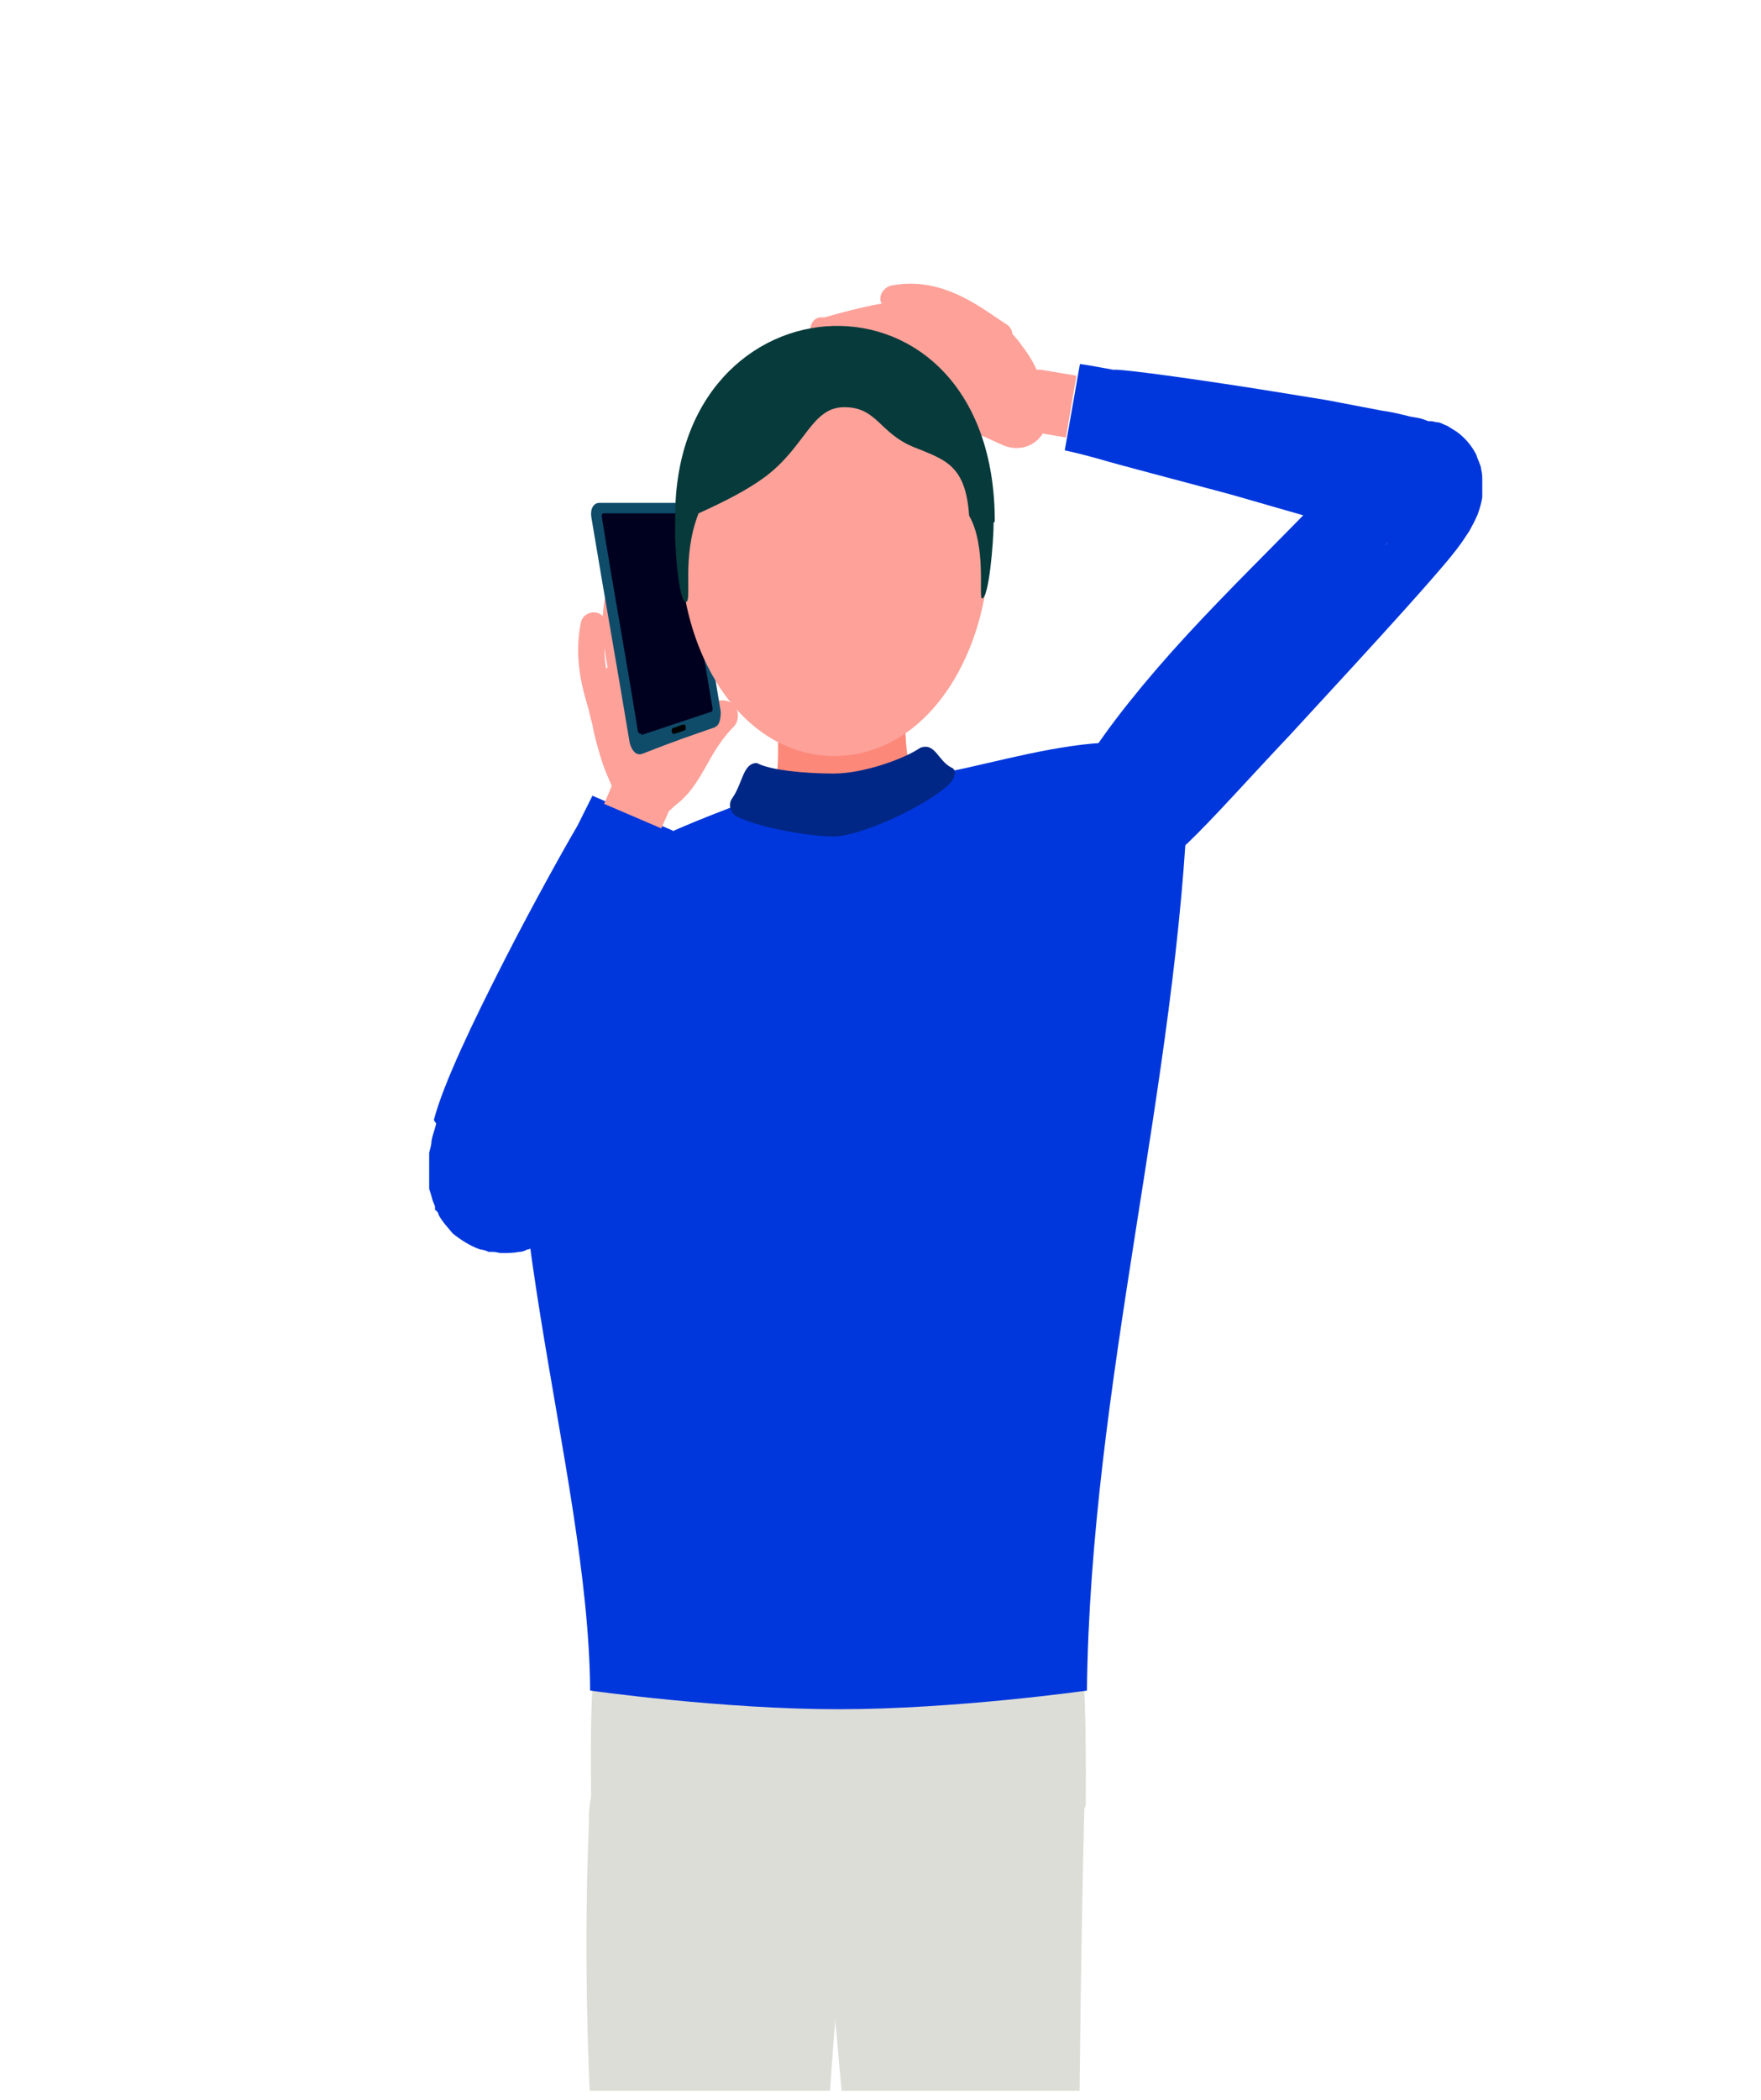 <?xml version="1.0" encoding="UTF-8"?>
<svg id="_レイヤー_1" data-name="レイヤー_1" xmlns="http://www.w3.org/2000/svg" xmlns:xlink="http://www.w3.org/1999/xlink" version="1.1" viewBox="0 0 151 180">
  <!-- Generator: Adobe Illustrator 29.1.0, SVG Export Plug-In . SVG Version: 2.1.0 Build 142)  -->
  <defs>
    <style>
      .st0 {
        fill: none;
      }

      .st1 {
        fill: #0f4c6a;
      }

      .st2 {
        fill: #0037dd;
      }

      .st3 {
        fill: #fda199;
      }

      .st4 {
        fill: #002786;
      }

      .st5 {
        fill: #1f1f1f;
      }

      .st6 {
        fill: #00011f;
      }

      .st7 {
        fill: #fc8879;
      }

      .st8 {
        fill: #073a3b;
      }

      .st9 {
        clip-path: url(#clippath);
      }

      .st10 {
        fill: #ddddd8;
      }
    </style>
    <clipPath id="clippath">
      <rect class="st0" width="150.8" height="179.2"/>
    </clipPath>
  </defs>
  <g class="st9">
    <g>
      <g>
        <path class="st3" d="M100.8,264.6c-5.2-2.2-11.6-3.5-12.1-5.8-.5-2.2-7.6-1.8-7.6.9,0,2.7-3.2,7.1-.7,8.9,2.6,1.8,27.1.9,28.7,0,.2-2.8-3.1-1.8-8.4-4Z"/>
        <path d="M110.2,268.2c0-.4-30.3-1.3-30.8-.4-.3.5-.3,1.2-.2,1.7,0,.3.4.5.7.5h29.4c.2,0,.4,0,.4-.3.2-.3.4-.9.4-1.5Z"/>
        <path class="st5" d="M80.8,261.5c1,.4,2.5,1.3,5.5,1.3s5.4-1.6,5.4-1.6c0,0,8.6,1.9,11.7,2.5,3,.6,7,.9,7,3.4s0,2.1-1.5,2.1h-28.9c-.7,0-1.2-.5-1.2-1v-.7c0-2,1.2-5.6,2-6Z"/>
      </g>
      <g>
        <path class="st3" d="M49.5,264.6c5.2-2.2,11.6-3.5,12.1-5.8.5-2.2,7.6-1.8,7.6.9s3.2,7.1.7,8.9c-2.6,1.8-27.1.9-28.7,0-.2-2.8,3.1-1.8,8.4-4Z"/>
        <path d="M40.1,268.2c0-.4,30.3-1.3,30.8-.4.3.5.3,1.2.2,1.7,0,.3-.4.5-.7.5h-29.4c-.2,0-.4,0-.4-.3-.2-.3-.4-.9-.4-1.5Z"/>
        <path class="st5" d="M69.4,261.5c-1,.4-2.5,1.3-5.5,1.3s-5.4-1.6-5.4-1.6c0,0-8.6,1.9-11.7,2.5-3,.6-7,.9-7,3.4s0,2.1,1.5,2.1h28.9c.7,0,1.2-.5,1.2-1v-.7c0-2-1.2-5.6-2-6Z"/>
      </g>
      <g>
        <path class="st10" d="M93,153c0-2.5-.9-4.7-2.4-6.2-1.6-1.6-3.8-2.5-6.3-2.7l-5.3-.4c-2.6-.2-4.9,1-6.6,2.8-1.7,1.8-2.6,4.3-2.4,6.9v.8c1.3,16.1,2.8,32,4.3,47.9,1.5,15.9,3,31.8,4.4,47.7l.4,5h12.7c0,0,.1-5.2.1-5.2.3-16,.3-32,.5-47.9.1-15.9.2-31.9.6-47.6v-1Z"/>
        <path class="st3" d="M89.1,259.9v-5.2s-8,0-8,0v5.1c0,.9.7,1.6,1.6,1.6h4.7c.9,0,1.6-.7,1.7-1.6Z"/>
      </g>
      <g>
        <path class="st10" d="M73.5,157.9c.3-2.4-.3-4.5-1.6-6.3-1.3-1.8-3.4-3.2-5.9-3.7l-5.2-1c-2.5-.5-5,.2-6.9,1.8-.9.8-1.8,1.8-2.4,2.9-.6,1.1-.9,2.4-1,3.8v.8c-.7,16.3.4,31.9,1.7,47.5,1.4,15.6,3.3,31,5.6,46.3l.7,5,12.7-1-.2-5c-.6-15.2-.9-30.5-.7-45.6.2-15.1.9-30.3,2.9-44.6v-.9Z"/>
        <path class="st3" d="M69.1,259.3l-.4-5-8,.6.4,5.1c0,.9.9,1.6,1.8,1.5l4.7-.4c.9,0,1.6-.8,1.5-1.7Z"/>
      </g>
      <g>
        <path class="st7" d="M99.9,68.6c.7-2.8-3.8-5.1-10.4-1.8h0c-14.1,8.4-20.5,7.6-32.1,7.6h0c-5.3.8-9.9,5.1-9.9,8.2,1.7,17.5,3.5,34.9,5.2,52.4h38.3c2.3-22.7,3.4-44.1,8.9-66.4Z"/>
        <path class="st7" d="M77.6,62c-1.9.9-9.2,1.2-10.9.8.1,4.6.2,9.6-9.3,11.6,5.8,1.9,8.7,2.9,14.5,4.9h0c5.8-1.9,10.6-6.7,17.6-12.4-11.5,5.3-11.7-.5-11.9-4.8Z"/>
        <path class="st10" d="M71.9,158.6c-10.2,0-21.3-2.5-21.2-3.9,0,0-.2-9,.3-12.1.5-3.1,1.7-7.6,1.7-7.6h38.3s1.4,4.9,1.8,7.6c.4,3.1.3,12.1.3,12.1,0,1.4-11,3.9-21.2,3.9Z"/>
        <path class="st2" d="M101.9,67.2c-1.5-7.4-17.8-1-22.5-.8-.3.8-.5,1.2-.8,2.1-5.5,2-7.8,1.5-12.4,1.5-.3-.8-.4-1.1-.7-1.9-3.9,1.7-17.1,5.6-19.8,12.8-4.8,18.4,4.8,44.9,4.9,64,0,0,11.3,1.6,21.3,1.6s21.3-1.6,21.3-1.6c.3-26.2,7.8-52.1,8.7-77.5Z"/>
        <path class="st4" d="M78.9,64.1c-1.3.9-4.8,2.2-7.4,2.2s-5.5-.3-6.6-.9c-1.2,0-1.2,1.7-2.1,3-.4.5-.2,1.3.4,1.6,2.1,1,6.3,1.7,8.3,1.7s7.2-2.2,9.7-4.3c.7-.6.9-1.4.4-1.6-1.2-.6-1.4-2.2-2.7-1.7Z"/>
      </g>
      <g>
        <path class="st2" d="M37.4,96.3c-.1.5-.3.9-.4,1.5,0,.3-.1.6-.2,1,0,.2,0,.4,0,.7v.4s0,.6,0,.6c0,.1,0,.5,0,.9v.5c.1.3.2.6.3,1l.2.5v.3c.2.1.3.3.3.4.3.6.8,1.1,1.2,1.6.6.5,1.5,1.1,2.4,1.4.2,0,.5.1.7.2h.4c.2,0,.5.1.7.1.5,0,1,0,1.5-.1.3,0,.5-.1.7-.2.2,0,.5-.2.6-.2.4-.2.8-.4,1.2-.7.2-.1.4-.3.6-.4.2-.2.2-.2.3-.3l.5-.5c1-1.2,1.3-1.8,1.6-2.5,1.2-2.4,1.8-4.3,2.4-6.3,1.2-3.9,2-7.5,2.2-9.9.2-1,.3-1.8.3-2.4-.5-6.1-6.3-8.2-9.7-3.4-.4.6-.9,1.5-1.3,2.6-1.1,2.2-2.1,5.7-3.1,9.1-.3.8-.5,1.7-.8,2.5-.3.8-.5,1.6-.7,2,0,.1,0,.2,0,.2,0,0,0,0,0,0h0c0,0,.1-.2.2-.2.2-.2.1-.1.7-.6.3-.2.5-.3.8-.4h.3c.2-.2.4-.3.5-.3.4,0,.8-.1,1.1-.1.4,0,.8,0,1.1.1.6.1,1.5.4,2.1.9.7.5.9.8,1.3,1.2.2.2.3.4.4.6l.2.3v.2c.2.2.2.4.3.6,0,.2,0,.5.1.5,0,.2,0,.4,0,.5,0,.3,0,.4,0,.4,0,0,0-.1,0-.2,0-.2,0-.5.1-.8.4-2.5,2.4-8.9,4.3-14.5,1.9-5.6,3.7-10.7,3.8-11.2,1.1-2.5,1.1-2.7,1.1-2.7l-6.9-3s-.3.6-1.3,2.6c-1,1.7-3.7,6.5-6.3,11.6-2.6,5.1-5.2,10.5-6,13.6Z"/>
        <path class="st3" d="M53,66.1l-1.2,2.8,4.9,2.1,1.2-2.7c.3-.6,0-1.3-.6-1.6l-2.7-1.2c-.6-.3-1.3,0-1.6.6Z"/>
      </g>
      <g>
        <path class="st3" d="M58.7,59.1c.2.7.3,1.4.4,2.1,0,.7,0,1.5,0,2.2,0,.7-.1,1.5-.2,2.2,0,.7-.2,1.5-.4,2.2-.4,1.6-2,2.6-3.6,2.2-.9-.2-1.6-.8-2-1.6-.3-.7-.6-1.4-.9-2.1-.3-.7-.5-1.4-.7-2.1-.2-.7-.4-1.4-.5-2.1-.1-.7-.2-1.4-.1-2.2.2-2.3,2.3-3.9,4.5-3.7,1.7.2,3,1.3,3.5,2.8Z"/>
        <g>
          <path class="st3" d="M57.6,59.5h-1.1c0-3.6.1-7.9.8-10.3.2-.6.8-.9,1.3-.7.6.2.9.8.7,1.3-.7,2.4-.7,7.6-.8,9.6h-1.1Z"/>
          <path class="st3" d="M56.8,69.5c-.4,0-.9-.2-1.1-.6-.4-.6-.2-1.5.4-1.9,1-.6,1.6-1.7,2.3-2.9.7-1.2,1.4-2.5,2.6-3.7.5-.5,1.4-.5,1.9,0,.5.5.5,1.4,0,1.9-.9.9-1.6,2-2.2,3.1-.8,1.4-1.6,2.9-3.2,3.9-.2.1-.5.2-.7.2Z"/>
          <path class="st3" d="M55.9,59.2c-.4,0-.8-.2-1-.6-1.1-2.4-1.2-8.1.4-11.1.3-.5.9-.7,1.4-.5.5.3.7.9.5,1.4-1.3,2.6-1.1,7.6-.3,9.2.3.5,0,1.2-.5,1.4-.1,0-.3.1-.5.1Z"/>
          <path class="st3" d="M53.5,60.3c-.6,0-1-.4-1.1-1,0-.7-.2-1.4-.3-2.1-.4-2.2-.8-4.6.2-7.6.2-.6.8-.9,1.4-.7.6.2.9.8.7,1.4-.8,2.5-.5,4.5-.1,6.6.1.8.3,1.5.3,2.3,0,.6-.4,1.1-1,1.2,0,0,0,0,0,0Z"/>
          <path class="st3" d="M52,63.4c-.5,0-.9-.3-1.1-.9-.1-.5-.3-1-.4-1.6-.6-2-1.3-4.5-.7-7.5.1-.6.7-1,1.3-.9.6.1,1,.7.9,1.3-.5,2.5.2,4.7.7,6.5.2.6.4,1.2.5,1.8.1.6-.3,1.2-.8,1.3,0,0-.1,0-.2,0Z"/>
        </g>
      </g>
      <g>
        <path class="st1" d="M61.4,62.3c-2.3.8-3.5,1.2-6.3,2.3-.5.2-.9-.2-1.1-.9-1.3-7.8-2-11.6-3.3-19.4-.1-.7.2-1.2.7-1.2,3,0,4.3,0,6.7,0,.4,0,.8.5.9,1.1,1.1,6.7,1.7,10.1,2.8,16.8,0,.6-.1,1.2-.5,1.3Z"/>
        <path class="st6" d="M55,62.9c-.1,0-.2,0-.3-.2-1.2-7.4-1.9-11-3.1-18.4,0-.2,0-.3.2-.3,2.8,0,4,0,6.3,0,0,0,.2.1.2.3,1.1,6.6,1.7,9.8,2.8,16.4,0,.1,0,.3-.1.3-2.1.7-3.3,1.1-6,2Z"/>
        <path d="M58.7,62.6c-.3.1-.5.2-.9.3,0,0-.2,0-.2-.2h0c0-.1,0-.3.1-.3.4-.1.5-.2.9-.3,0,0,.2,0,.2.2h0c0,.1,0,.3-.1.3Z"/>
      </g>
      <g>
        <path class="st3" d="M78.8,33.5c.4.6,1,1.1,1.6,1.5.6.4,1.2.8,1.8,1.2.6.4,1.3.7,1.9,1.1.7.3,1.3.6,2,.9,1.9.7,3.6-.5,3.8-2.5.1-.9,0-1.7-.3-2.5-.3-.7-.6-1.3-.9-1.9-.3-.6-.7-1.2-1.1-1.7-.4-.6-.9-1.1-1.4-1.6-.6-.5-1.2-1-1.9-1.3-2.9-1.3-6,.4-6.7,2.6-.4,1.4,0,3,1.2,4.4Z"/>
        <g>
          <path class="st3" d="M79.5,33.3c-.2,0-.4,0-.5-.1-1.2-.7-6.4-1.2-8.6-.8-.6.1-1.1-.2-1.3-.8-.1-.6.2-1.1.8-1.3,2.4-.5,8.2,0,10.1,1,.5.3.7.9.4,1.5-.2.3-.6.5-.9.5Z"/>
          <path class="st3" d="M84.6,36.9s0,0-.1,0c-.8,0-1.7-.2-2.6-.3-1.8-.3-3.7-.5-5.9-.4-.7,0-1.4-.5-1.4-1.3,0-.7.5-1.4,1.3-1.4,2.4-.1,4.5.2,6.4.4.8.1,1.7.2,2.5.3.7,0,1.3.7,1.2,1.5,0,.7-.6,1.2-1.3,1.2Z"/>
          <path class="st3" d="M67.9,31.7c-.5,0-.9-.3-1-.8-.2-.6.2-1.2.7-1.3.6-.2,1.2-.4,1.9-.6,3.4-1,7.2-2.1,9.8-1.4.6.2.9.7.8,1.3-.2.6-.7.9-1.3.8-2.1-.6-5.7.5-8.7,1.4-.7.2-1.3.4-1.9.6,0,0-.2,0-.3,0Z"/>
          <path class="st3" d="M70.5,29.3c-.5,0-.9-.3-1-.8-.1-.6.2-1.2.8-1.3h.4c3.6-1,8.1-2.2,10.7-.9.5.3.8.9.5,1.4-.3.5-.9.8-1.4.5-2-.9-6.4.2-9.3,1h-.4c0,.1-.2.1-.3.1Z"/>
          <path class="st3" d="M85.8,29.8c-.2,0-.4,0-.6-.2-.3-.2-.6-.4-.9-.6-2-1.3-4.5-3-7.5-2.4-.6.1-1.1-.3-1.3-.8-.1-.6.3-1.1.8-1.3,3.9-.8,6.9,1.2,9.1,2.7.3.2.6.4.9.6.5.3.7,1,.3,1.5-.2.3-.6.5-.9.5Z"/>
        </g>
      </g>
      <g>
        <path class="st3" d="M71.5,64.8c9.1,0,14.5-11.2,13.1-21.2,0,0-2.8-11.2-13-11.2s-13,11.2-13,11.2c-1.5,10,3.9,21.2,13,21.2Z"/>
        <path class="st8" d="M85.3,44.7c0-23.1-27.8-21.6-27.4,0-.1,2,.3,6.9.9,6.9s-.4-3.8,1.1-7.6c2.2-1,4.2-2,5.8-3.2,3.4-2.6,3.9-5.9,6.7-5.9s3,2.2,5.9,3.4c2.7,1.1,4.5,1.5,4.8,5.9,1.5,2.6.8,7.1,1.1,7.1.6,0,1-4.9,1-6.5Z"/>
      </g>
      <g>
        <path class="st2" d="M112.3,43.6c-2.9,3-6.9,6.9-10.5,10.8-3.6,3.9-6.8,7.9-8.6,10.8-.5.9-1,1.6-1.3,2.2-1,3.1-.1,5.7,1.6,6.8,1.7,1.2,4,1.3,6.2-.2.6-.4,1.3-1,2.1-1.7,2.2-2.1,5.4-5.7,8.9-9.4,3.5-3.8,7.1-7.7,9.7-10.6.8-.9,1.8-2,3-3.4.6-.7,1.3-1.5,2-2.5.2-.3.4-.6.6-.9.2-.4.4-.7.7-1.4.1-.3.3-.8.4-1.5,0-.2,0-.4,0-.6v-.3c0-.1,0-.3,0-.5,0-.3,0-.6-.1-1,0-.3-.3-.8-.4-1.2-.4-.8-1-1.5-1.7-2-.3-.2-.5-.3-.8-.5-.3-.1-.6-.3-.8-.3-.2,0-.4-.1-.6-.1-.2,0-.4,0-.5,0h-.4s-.2,0-.2,0h0s0,0,0,0c-.5,0,3.9.8,2.1.4h0s0,0,0,0h0c-.5-.2-1-.3-1.5-.5-.5-.2-.8-.2-1.3-.3-.8-.2-1.6-.4-2.4-.5-1.6-.3-3.1-.6-4.7-.9-3.1-.5-6.1-1-8.8-1.4-5.3-.8-9.3-1.3-9.5-1.2-2.7-.5-2.9-.5-2.9-.5l-1.3,7.4s1,.2,2.8.7c2.4.7,6.7,1.8,11.5,3.1,2.4.7,4.9,1.4,7.3,2.1,1.2.4,2.4.7,3.5,1.1,1.1.3,2.1.9,2.6.9h0s0,0,0,0h0c1.1-1.4-2.4,3,2.4-3.1h0s0-.1,0-.1v-.2c0-.1,0-.2,0-.4,0-.3,0-.4.1-.6,0-.2,0-.2.1-.3,0,0,0,0,0,0,0,.1-.9,0-2-.4-.3-.1-.5-.2-.9-.4-.3-.2-.7-.3-1-.5l-1.1-.6-.3-.2h0s0,0,0,0c0,0,0,.1-.2.2-.4.4-.9,1-1.4,1.5-1.1,1.1-2,2-2.7,2.7Z"/>
        <path class="st3" d="M88.5,37l2.9.5.9-5.3-3-.5c-.7-.1-1.3.3-1.4,1l-.5,2.9c-.1.7.3,1.3,1,1.4Z"/>
      </g>
    </g>
  </g>
</svg>